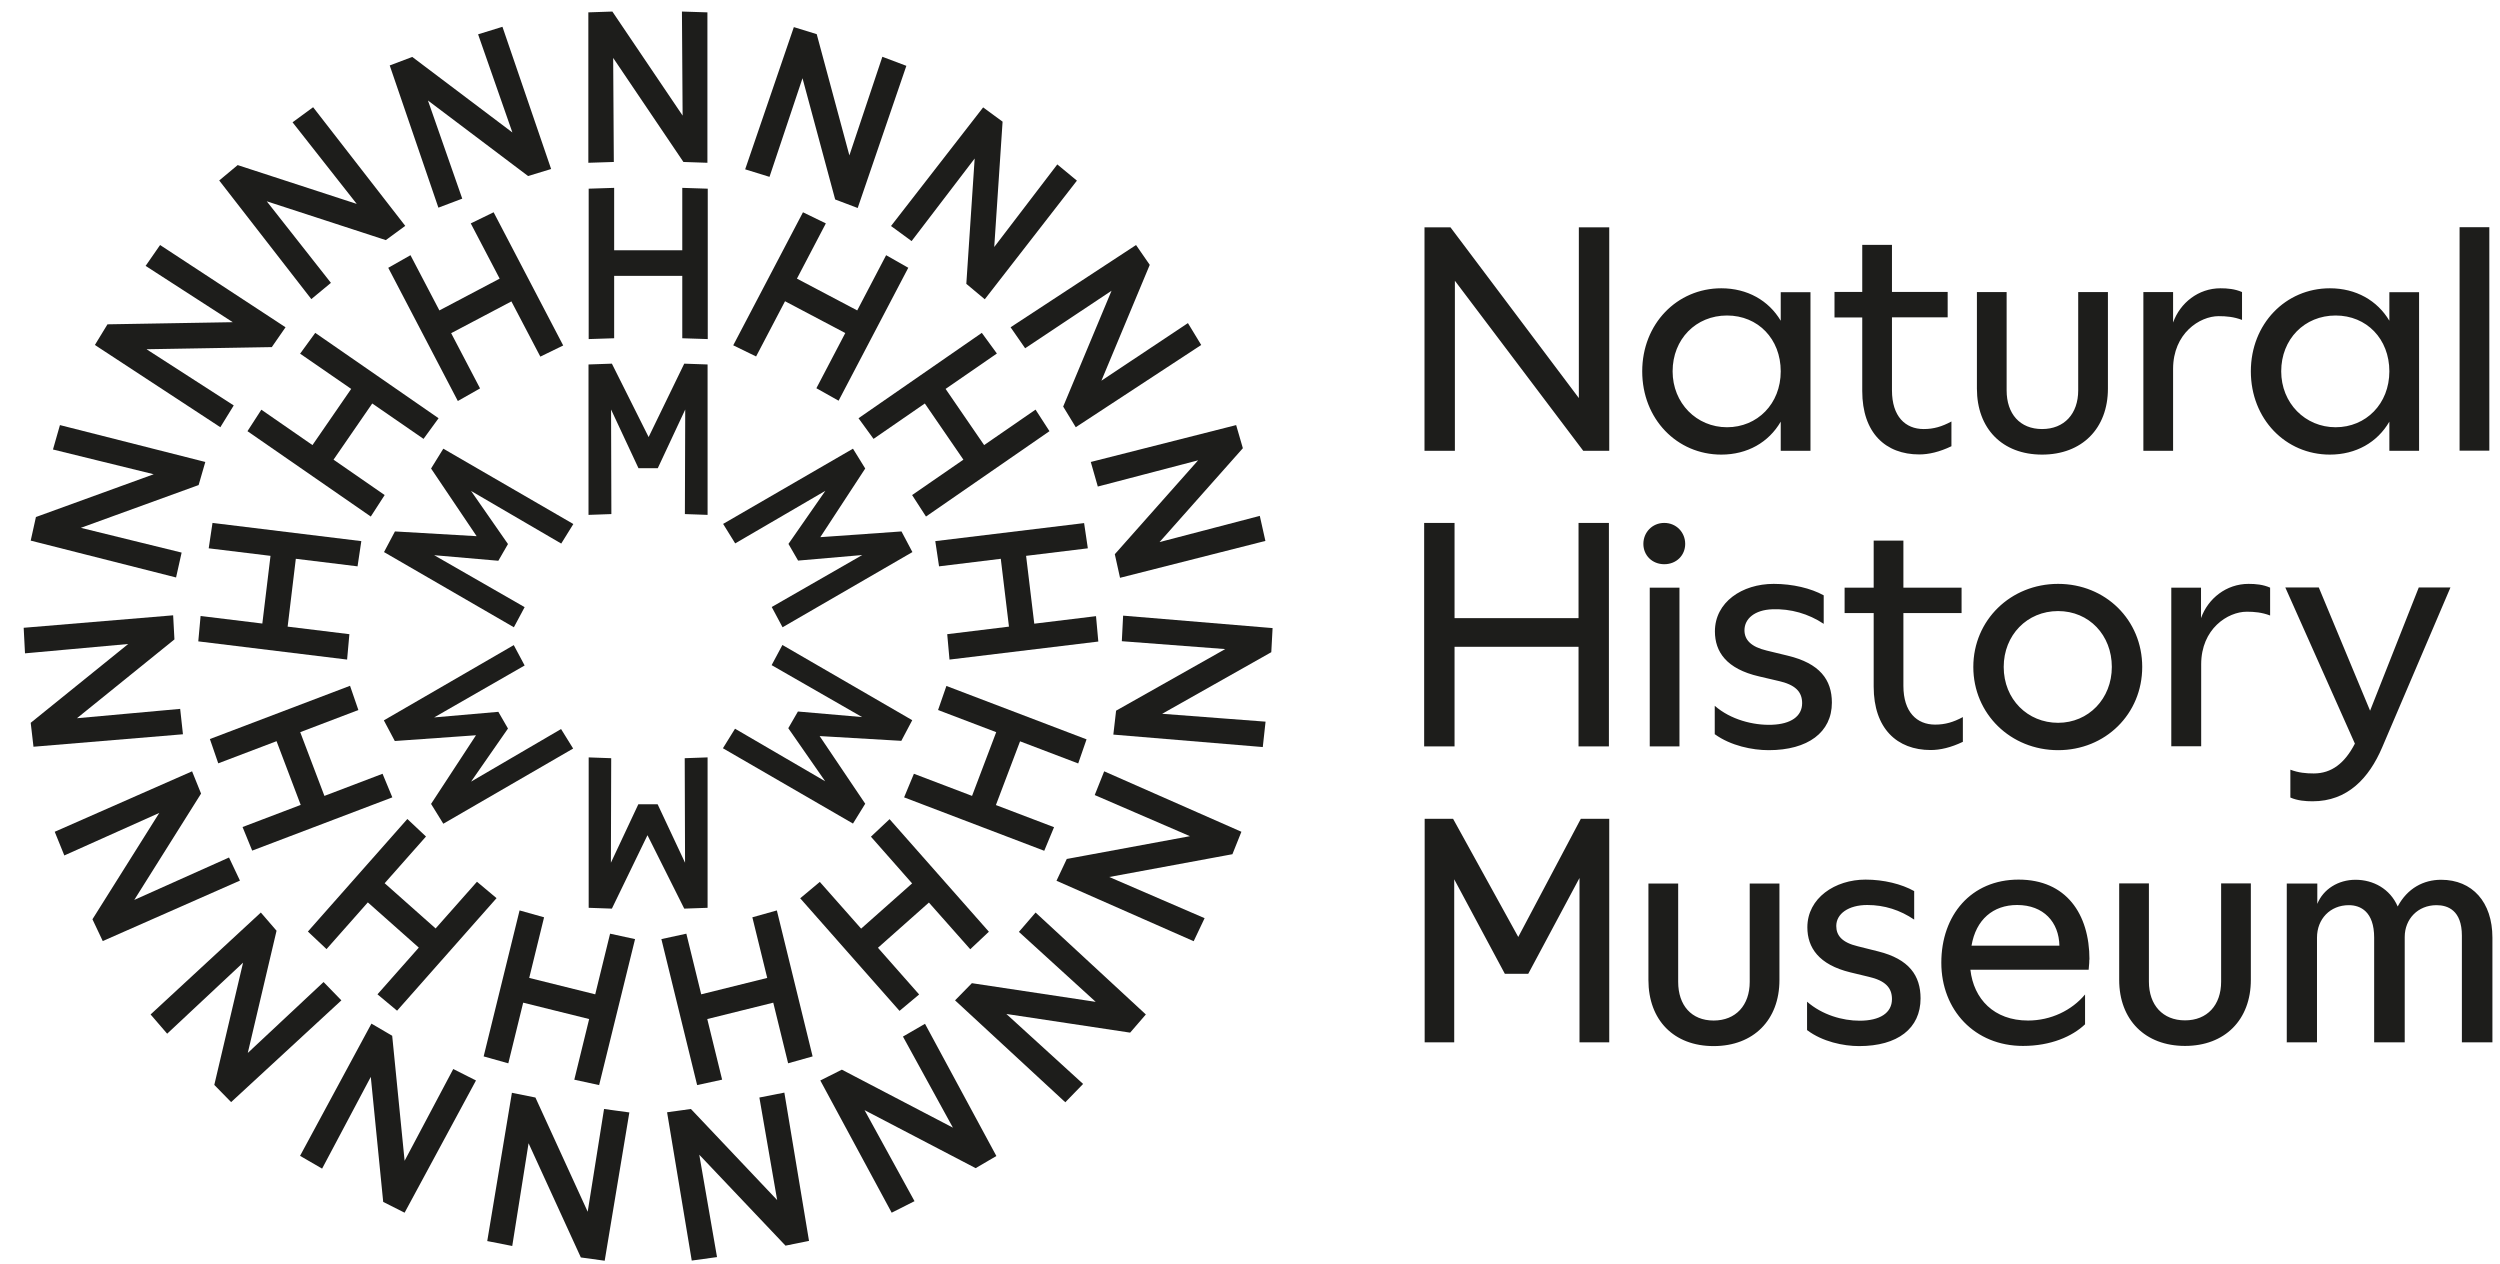 <svg width="89" height="45" viewBox="0 0 89 45" fill="none" xmlns="http://www.w3.org/2000/svg">
  <path d="M50.712 16.049H51.794V9.995L56.364 16.049H57.289V8.093H56.207V14.171L51.637 8.093H50.712V16.049ZM50.712 37.107H51.77V31.303L53.573 34.668H54.405L56.23 31.256V37.107H57.289V29.15H56.277L54.05 33.356L51.73 29.15H50.718V37.107H50.712ZM58.463 13.22C58.463 14.918 59.702 16.184 61.278 16.184C62.202 16.184 62.964 15.752 63.394 15.011V16.049H64.453V10.403H63.394V11.418C62.964 10.695 62.202 10.263 61.278 10.263C59.702 10.263 58.463 11.529 58.463 13.22ZM58.684 34.89C58.684 36.313 59.586 37.241 61.005 37.241C62.423 37.241 63.348 36.313 63.348 34.89V31.454H62.29V34.954C62.29 35.788 61.795 36.331 61.005 36.331C60.214 36.331 59.743 35.788 59.743 34.954V31.454H58.684V34.89ZM59.545 13.22C59.545 12.071 60.377 11.232 61.481 11.232C62.586 11.232 63.394 12.066 63.394 13.22C63.394 14.375 62.563 15.21 61.481 15.21C60.4 15.21 59.545 14.352 59.545 13.22ZM64.337 36.675C64.877 37.083 65.622 37.241 66.186 37.241C67.558 37.241 68.372 36.611 68.372 35.543C68.372 34.733 67.965 34.143 66.86 33.869L66.139 33.688C65.575 33.554 65.371 33.303 65.371 32.965C65.371 32.533 65.802 32.218 66.476 32.218C67.087 32.218 67.645 32.399 68.145 32.738V31.723C67.698 31.472 67.064 31.314 66.412 31.314C65.331 31.314 64.342 31.968 64.342 33.012C64.342 33.735 64.749 34.342 65.872 34.616L66.523 34.773C67.11 34.907 67.354 35.158 67.354 35.567C67.354 36.062 66.924 36.337 66.203 36.337C65.593 36.337 64.871 36.132 64.331 35.66V36.675H64.337ZM65.308 11.302H66.296V13.921C66.296 15.414 67.128 16.178 68.326 16.178C68.663 16.178 69.047 16.09 69.471 15.886V15.005C69.134 15.186 68.843 15.274 68.483 15.274C67.831 15.274 67.354 14.825 67.354 13.897V11.296H69.337V10.392H67.354V8.717H66.296V10.392H65.308V11.296V11.302ZM70.378 13.833C70.378 15.256 71.279 16.184 72.698 16.184C74.117 16.184 75.042 15.256 75.042 13.833V10.397H73.984V13.897C73.984 14.731 73.489 15.274 72.698 15.274C71.907 15.274 71.436 14.731 71.436 13.897V10.397H70.378V13.833ZM80.13 13.22C80.13 14.918 81.368 16.184 82.944 16.184C83.869 16.184 84.631 15.752 85.061 15.011V16.049H86.119V10.403H85.061V11.418C84.631 10.695 83.869 10.263 82.944 10.263C81.368 10.263 80.13 11.529 80.13 13.22ZM81.211 13.22C81.211 12.071 82.043 11.232 83.148 11.232C84.253 11.232 85.061 12.066 85.061 13.22C85.061 14.375 84.229 15.21 83.148 15.21C82.066 15.21 81.211 14.352 81.211 13.22ZM87.561 16.044H88.62V8.088H87.561V16.044ZM76.304 16.044V10.397H77.362V11.482C77.612 10.782 78.263 10.263 79.048 10.263C79.298 10.263 79.566 10.287 79.816 10.397V11.389C79.525 11.278 79.252 11.255 78.984 11.255C78.31 11.255 77.362 11.867 77.362 13.133V16.049H76.304V16.044ZM81.409 37.101V31.454H82.496V32.178C82.706 31.659 83.235 31.32 83.857 31.32C84.479 31.32 85.084 31.635 85.358 32.271C85.706 31.618 86.282 31.32 86.904 31.32C88.015 31.32 88.73 32.114 88.73 33.379V37.107H87.643V33.309C87.643 32.405 87.137 32.224 86.741 32.224C86.073 32.224 85.608 32.72 85.608 33.356V37.107H84.52V33.379C84.52 32.452 84.032 32.224 83.619 32.224C82.95 32.224 82.485 32.72 82.485 33.379V37.107H81.397L81.409 37.101ZM75.443 34.884V31.449H76.501V34.948C76.501 35.782 76.996 36.325 77.786 36.325C78.577 36.325 79.072 35.782 79.072 34.948V31.449H80.13V34.884C80.13 36.307 79.205 37.235 77.786 37.235C76.368 37.235 75.443 36.307 75.443 34.884ZM74.385 34.161C74.385 32.533 73.553 31.314 71.861 31.314C70.169 31.314 69.111 32.58 69.111 34.272C69.111 35.963 70.303 37.235 72.018 37.235C73.007 37.235 73.774 36.897 74.228 36.465V35.403C73.757 35.969 73.012 36.331 72.198 36.331C70.983 36.331 70.262 35.561 70.146 34.523H74.356C74.379 34.318 74.379 34.208 74.379 34.161M70.186 33.665C70.343 32.738 70.954 32.218 71.809 32.218C72.757 32.218 73.297 32.831 73.315 33.665H70.186ZM50.7 26.572H51.782V23.026H56.196V26.572H57.277V18.616H56.196V22.005H51.782V18.616H50.7V26.572ZM58.504 19.363C58.504 19.771 58.818 20.086 59.248 20.086C59.679 20.086 59.993 19.771 59.993 19.363C59.993 18.954 59.679 18.616 59.248 18.616C58.818 18.616 58.504 18.954 58.504 19.363ZM58.731 26.572H59.789V20.92H58.731V26.572ZM61.051 26.141C61.615 26.549 62.383 26.706 62.964 26.706C64.36 26.706 65.215 26.071 65.215 25.015C65.215 24.198 64.784 23.615 63.639 23.341L62.894 23.16C62.33 23.026 62.103 22.775 62.103 22.437C62.103 22.028 62.464 21.713 63.098 21.69C63.749 21.667 64.383 21.848 64.924 22.209V21.194C64.47 20.943 63.819 20.786 63.144 20.786C62.016 20.786 61.051 21.439 61.051 22.477C61.051 23.201 61.458 23.813 62.627 24.081L63.301 24.239C63.912 24.373 64.156 24.624 64.156 25.032C64.156 25.505 63.749 25.779 63.075 25.802C62.423 25.826 61.609 25.621 61.045 25.126V26.141H61.051ZM65.668 21.824H66.703V24.443C66.703 25.936 67.535 26.701 68.733 26.701C69.07 26.701 69.454 26.613 69.878 26.409V25.528C69.541 25.709 69.25 25.796 68.89 25.796C68.238 25.796 67.761 25.347 67.761 24.42V21.824H69.832V20.92H67.761V19.246H66.703V20.92H65.668V21.824ZM70.25 23.743C70.25 25.417 71.582 26.706 73.268 26.706C74.955 26.706 76.263 25.417 76.263 23.743C76.263 22.069 74.955 20.786 73.268 20.786C71.582 20.786 70.25 22.075 70.25 23.743ZM71.332 23.743C71.332 22.612 72.163 21.754 73.268 21.754C74.373 21.754 75.181 22.612 75.181 23.743C75.181 24.875 74.35 25.732 73.268 25.732C72.187 25.732 71.332 24.898 71.332 23.743ZM77.304 26.566H78.362V23.65C78.362 22.384 79.31 21.777 79.984 21.777C80.258 21.777 80.525 21.801 80.816 21.912V20.92C80.566 20.809 80.299 20.786 80.048 20.786C79.258 20.786 78.606 21.305 78.356 22.005V20.92H77.298V26.572L77.304 26.566ZM81.357 20.914L83.834 26.473C83.473 27.173 83.002 27.535 82.369 27.535C82.095 27.535 81.828 27.511 81.537 27.401V28.392C81.787 28.503 82.078 28.526 82.328 28.526C83.567 28.526 84.334 27.71 84.805 26.607L87.236 20.914H86.108L84.375 25.301L82.549 20.914H81.357Z" fill="#1D1D1B"/>
  <path d="M27.476 21.608L30.697 19.759L28.412 19.957L28.069 19.363L29.383 17.473L26.173 19.345L25.743 18.651L30.366 15.973L30.802 16.679L29.203 19.123L32.093 18.919L32.482 19.654L27.859 22.331L27.476 21.614V21.608ZM25.743 26.642L30.366 29.319L30.802 28.613L29.179 26.204L32.087 26.374L32.476 25.639L27.854 22.961L27.47 23.679L30.691 25.528L28.406 25.33L28.063 25.924L29.377 27.814L26.167 25.942L25.737 26.636L25.743 26.642ZM20.957 26.963V32.318L21.783 32.347L23.05 29.733L24.359 32.347L25.19 32.318V26.963L24.376 26.992L24.388 30.713L23.411 28.631H22.725L21.748 30.713L21.759 26.992L20.945 26.963H20.957ZM18.288 22.967L13.665 25.645L14.055 26.38L16.945 26.175L15.346 28.619L15.782 29.325L20.404 26.648L19.974 25.954L16.77 27.826L18.084 25.936L17.741 25.341L15.456 25.54L18.677 23.691L18.294 22.973L18.288 22.967ZM20.404 18.651L15.782 15.973L15.346 16.679L16.968 19.088L14.06 18.919L13.671 19.654L18.294 22.331L18.677 21.614L15.456 19.765L17.741 19.963L18.084 19.368L16.77 17.478L19.98 19.351L20.41 18.657L20.404 18.651ZM25.19 18.33V12.975L24.359 12.946L23.091 15.559L21.783 12.946L20.951 12.975V18.33L21.765 18.301L21.754 14.579L22.73 16.668H23.417L24.394 14.579L24.382 18.301L25.196 18.33H25.19Z" fill="#1D1D1B"/>
  <path d="M32.337 9.528L29.854 14.265L29.063 13.821L30.092 11.856L27.947 10.724L26.917 12.69L26.103 12.293L28.586 7.557L29.4 7.953L28.371 9.919L30.517 11.051L31.546 9.085L32.337 9.534V9.528ZM36.861 14.585L35.035 15.845L33.663 13.845L35.489 12.585L34.953 11.85L30.563 14.889L31.098 15.624L32.924 14.364L34.297 16.364L32.471 17.624L32.965 18.389L37.361 15.35L36.867 14.585H36.861ZM39.018 21.935L36.82 22.203L36.529 19.788L38.727 19.52L38.594 18.622L33.296 19.264L33.43 20.162L35.628 19.893L35.919 22.308L33.721 22.577L33.802 23.481L39.1 22.839L39.018 21.935ZM37.524 29.448L35.454 28.66L36.314 26.391L38.384 27.179L38.681 26.321L33.692 24.42L33.395 25.277L35.465 26.065L34.605 28.334L32.535 27.546L32.186 28.386L37.175 30.288L37.524 29.448ZM32.721 35.403L31.255 33.741L33.069 32.131L34.541 33.793L35.204 33.169L31.668 29.162L31.005 29.786L32.471 31.449L30.656 33.059L29.185 31.396L28.487 31.979L32.023 35.987L32.721 35.403ZM25.708 38.437L25.179 36.278L27.528 35.695L28.057 37.853L28.929 37.608L27.656 32.411L26.784 32.656L27.313 34.814L24.963 35.398L24.434 33.239L23.545 33.432L24.818 38.629L25.702 38.437H25.708ZM18.096 37.853L18.625 35.695L20.974 36.278L20.445 38.437L21.329 38.629L22.608 33.432L21.719 33.239L21.19 35.398L18.84 34.814L19.369 32.656L18.497 32.411L17.218 37.608L18.09 37.853H18.096ZM11.624 33.788L13.095 32.125L14.909 33.735L13.438 35.398L14.136 35.981L17.677 31.974L16.98 31.39L15.508 33.053L13.694 31.443L15.165 29.78L14.502 29.156L10.961 33.163L11.624 33.788ZM7.775 27.173L9.845 26.386L10.705 28.655L8.635 29.442L8.978 30.282L13.967 28.386L13.619 27.546L11.549 28.334L10.688 26.065L12.758 25.277L12.461 24.414L7.472 26.31L7.769 27.173H7.775ZM7.431 19.52L9.63 19.788L9.339 22.198L7.141 21.929L7.059 22.833L12.357 23.481L12.438 22.577L10.24 22.308L10.531 19.893L12.729 20.162L12.863 19.264L7.565 18.616L7.431 19.514V19.52ZM10.676 12.585L12.502 13.845L11.124 15.845L9.304 14.585L8.81 15.35L13.2 18.389L13.694 17.624L11.874 16.364L13.252 14.364L15.078 15.624L15.613 14.889L11.223 11.85L10.688 12.585H10.676ZM16.759 7.953L17.788 9.919L15.642 11.051L14.613 9.085L13.822 9.534L16.299 14.276L17.09 13.827L16.061 11.861L18.206 10.73L19.236 12.696L20.05 12.299L17.573 7.557L16.759 7.953ZM24.289 6.688V8.91H21.864V6.688L20.957 6.717V12.071L21.864 12.042V9.82H24.289V12.042L25.196 12.071V6.717L24.289 6.688Z" fill="#1D1D1B"/>
  <path d="M32.267 2.342L30.534 7.405L29.732 7.101L28.569 2.785L27.394 6.296L26.528 6.028L28.261 0.965L29.075 1.216L30.238 5.532L31.412 2.021L32.261 2.342H32.267ZM37.64 5.853L35.395 8.793L35.692 4.331L35 3.823L31.72 8.046L32.453 8.583L34.698 5.643L34.401 10.105L35.058 10.654L38.338 6.431L37.64 5.853ZM42.286 11.505L39.21 13.553L40.931 9.429L40.443 8.723L35.977 11.651L36.495 12.398L39.571 10.35L37.849 14.474L38.297 15.209L42.763 12.281L42.292 11.505H42.286ZM44.85 18.365L41.28 19.298L44.246 15.956L44.007 15.133L38.832 16.446L39.082 17.321L42.653 16.387L39.687 19.73L39.873 20.57L45.048 19.257L44.85 18.371V18.365ZM45.054 25.691L41.373 25.411L45.258 23.218L45.304 22.36L39.983 21.917L39.937 22.827L43.618 23.107L39.733 25.3L39.635 26.152L44.955 26.595L45.054 25.691ZM42.879 32.685L39.489 31.221L43.874 30.41L44.194 29.611L39.309 27.459L38.972 28.304L42.362 29.768L37.977 30.579L37.611 31.355L42.495 33.507L42.885 32.685H42.879ZM38.559 38.588L35.826 36.097L40.233 36.762L40.792 36.115L36.867 32.486L36.273 33.175L39.007 35.666L34.599 35.001L34 35.613L37.925 39.241L38.559 38.588ZM32.558 42.764L30.778 39.521L34.733 41.586L35.471 41.154L32.93 36.447L32.145 36.902L33.924 40.145L29.97 38.08L29.203 38.465L31.744 43.172L32.552 42.764H32.558ZM25.527 44.759L24.894 41.108L27.964 44.345L28.801 44.176L27.923 38.897L27.034 39.072L27.667 42.723L24.597 39.48L23.748 39.597L24.626 44.876L25.522 44.753L25.527 44.759ZM18.236 44.357L18.817 40.699L20.678 44.765L21.527 44.882L22.405 39.603L21.504 39.48L20.922 43.138L19.061 39.072L18.224 38.903L17.346 44.182L18.236 44.357ZM11.467 41.603L13.2 38.337L13.642 42.788L14.404 43.172L16.945 38.465L16.136 38.057L14.404 41.324L13.962 36.873L13.223 36.441L10.682 41.148L11.467 41.603ZM5.954 36.797L8.653 34.271L7.629 38.623L8.228 39.235L12.153 35.613L11.519 34.96L8.821 37.485L9.845 33.134L9.286 32.486L5.361 36.115L5.954 36.803V36.797ZM2.297 30.451L5.67 28.94L3.291 32.726L3.658 33.502L8.542 31.349L8.153 30.527L4.78 32.037L7.158 28.252L6.838 27.459L1.948 29.611L2.291 30.457L2.297 30.451ZM0.89 23.259L4.565 22.926L1.093 25.732L1.192 26.584L6.513 26.14L6.414 25.236L2.739 25.569L6.21 22.763L6.164 21.905L0.843 22.349L0.89 23.259ZM1.89 16.003L5.472 16.883L1.279 18.406L1.093 19.246L6.268 20.558L6.466 19.672L2.878 18.791L7.071 17.268L7.309 16.446L2.134 15.133L1.884 16.008L1.89 16.003ZM5.181 9.464L8.286 11.47L3.826 11.546L3.378 12.281L7.844 15.209L8.321 14.434L5.216 12.433L9.676 12.357L10.165 11.651L5.699 8.723L5.181 9.47V9.464ZM10.415 4.354L12.7 7.259L8.461 5.877L7.804 6.425L11.083 10.648L11.781 10.07L9.496 7.166L13.735 8.548L14.427 8.041L11.147 3.817L10.415 4.354ZM17.02 1.222L18.241 4.716L14.677 2.027L13.874 2.33L15.607 7.393L16.456 7.072L15.235 3.578L18.8 6.267L19.62 6.017L17.887 0.954L17.02 1.222ZM24.277 0.411L24.301 4.115L21.8 0.411L20.945 0.44V5.795L21.852 5.766L21.829 2.062L24.33 5.766L25.184 5.795V0.44L24.277 0.411Z" fill="#1D1D1B"/>
</svg>
